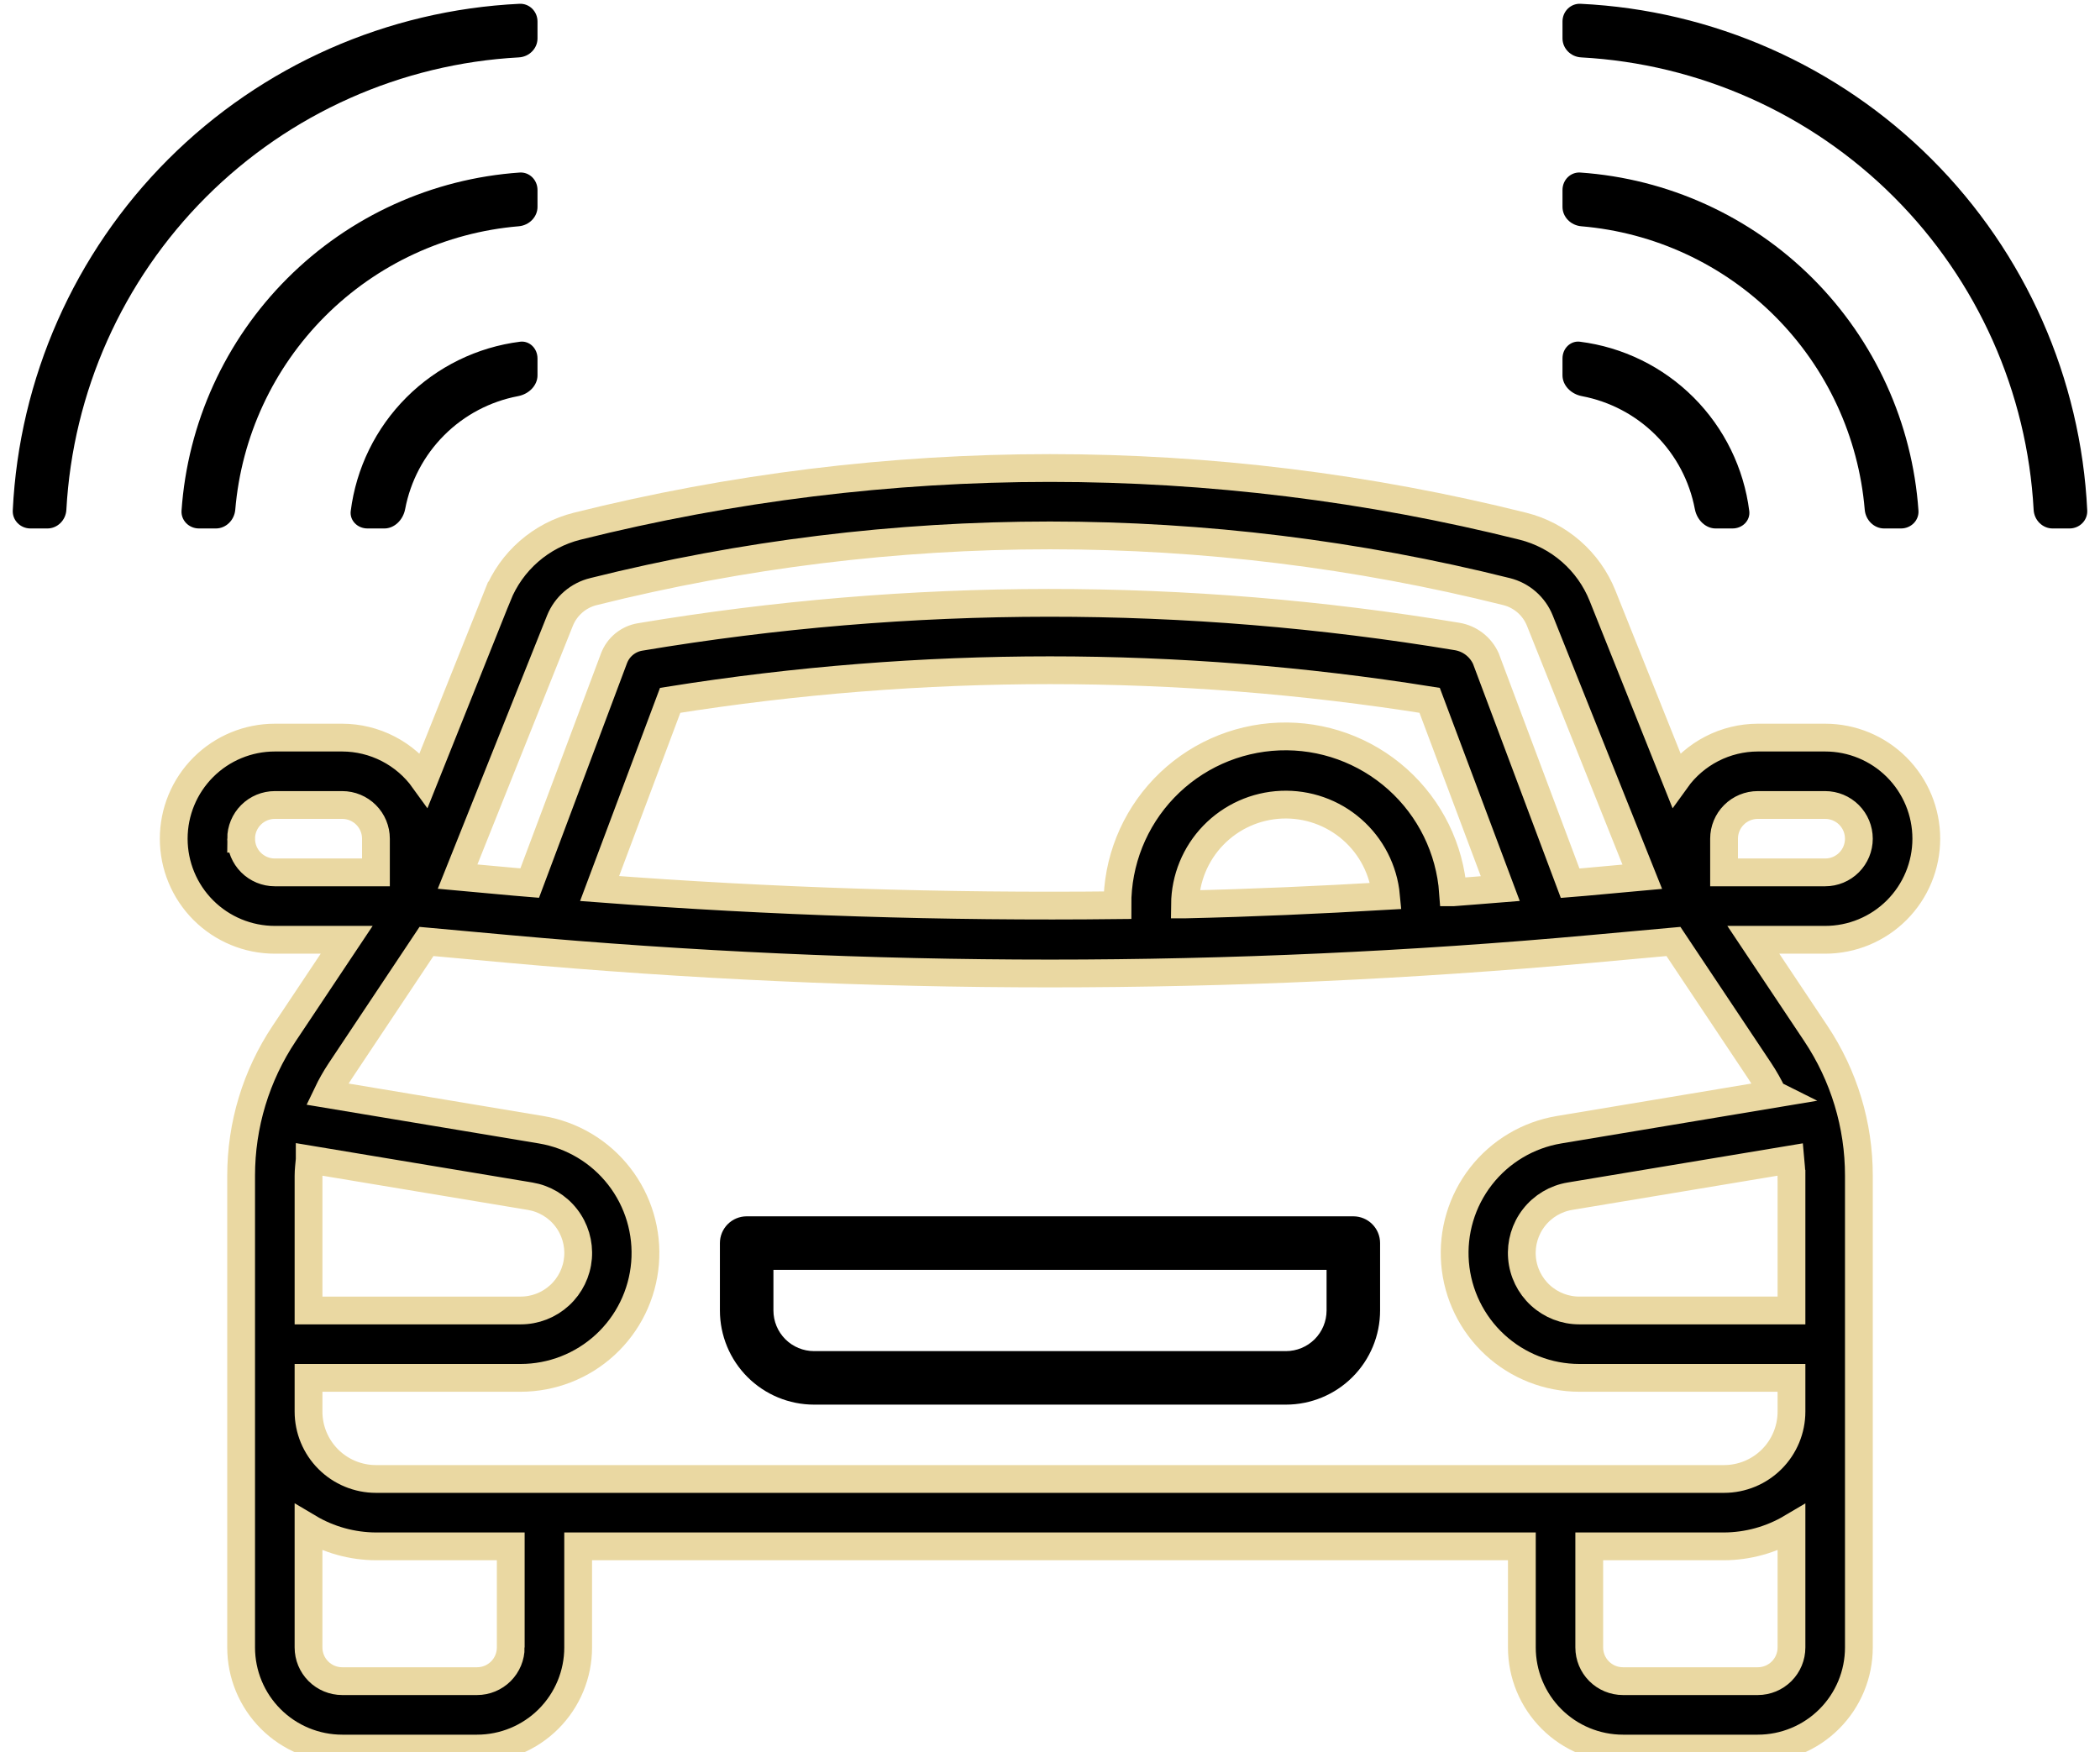 <?xml version="1.0" encoding="UTF-8"?> <svg xmlns="http://www.w3.org/2000/svg" version="1.1" width="1227" height="1024" viewBox="0 0 1227 1024"><title></title><g id="icomoon-ignore"> </g><path stroke="#ead8a2" stroke-linejoin="miter" stroke-linecap="butt" stroke-miterlimit="4" stroke-width="16.234" fill="#000" d="M290.705 348.044l-43.008 107.539c-5.444-7.579-12.61-13.759-20.909-18.028s-17.493-6.507-26.824-6.528h-39.385c-15.668 0-30.694 6.223-41.774 17.303s-17.303 26.106-17.303 41.774c0 15.668 6.224 30.694 17.303 41.773s26.106 17.304 41.774 17.304h41.984l-36.529 54.764c-16.418 24.596-25.169 53.51-25.147 83.083v275.695c0 15.669 6.224 30.694 17.304 41.772s26.105 17.302 41.774 17.302h78.769c15.668 0 30.695-6.223 41.774-17.302s17.303-26.103 17.303-41.772v-59.083h551.389v59.083c0 15.669 6.223 30.694 17.302 41.772s26.103 17.302 41.772 17.302h78.769c15.669 0 30.694-6.223 41.772-17.302s17.302-26.103 17.302-41.772v-275.695c0.026-29.572-8.73-58.486-25.141-83.083l-36.537-54.764h41.984c15.669 0 30.702-6.224 41.781-17.304s17.302-26.105 17.302-41.773c0-15.668-6.223-30.695-17.302-41.774s-26.112-17.303-41.781-17.303h-39.38c-9.331 0.021-18.529 2.259-26.827 6.528s-15.466 10.448-20.904 18.028l-43.008-107.539c-3.999-9.941-10.284-18.795-18.353-25.839s-17.699-12.077-28.089-14.687c-90.38-22.592-183.194-34.021-276.358-34.029h-0.118c-93.126 0.011-185.898 11.44-276.243 34.029-10.389 2.61-20.013 7.644-28.084 14.687s-14.359 15.898-18.351 25.839zM140.885 490.104c0-5.223 2.075-10.232 5.768-13.925s8.702-5.768 13.925-5.768h39.385c5.222 0 10.231 2.074 13.924 5.768s5.768 8.701 5.768 13.925v19.692h-59.077c-5.222 0-10.231-2.074-13.925-5.767s-5.768-8.702-5.768-13.925zM180.96 677.575l128.768 21.445c8.326 1.381 15.829 5.844 21.017 12.503s7.681 15.024 6.984 23.435c-0.697 8.412-4.533 16.253-10.746 21.967s-14.347 8.881-22.788 8.872h-123.923v-78.769c0-3.19 0.413-6.302 0.689-9.453zM298.424 962.723c0 5.217-2.074 10.231-5.768 13.921s-8.701 5.764-13.925 5.764h-78.769c-5.223 0-10.232-2.074-13.925-5.764s-5.768-8.704-5.768-13.921v-69.994c11.922 7.089 25.519 10.849 39.384 10.911h78.769v59.083zM1027.040 982.408h-78.769c-5.226 0-10.231-2.074-13.93-5.764-3.69-3.69-5.764-8.704-5.764-13.921v-59.083h78.769c13.868-0.062 27.463-3.822 39.389-10.884v69.967c0 5.217-2.074 10.231-5.773 13.921-3.69 3.69-8.695 5.764-13.921 5.764zM1046.734 687.028v78.769h-123.93c-8.439 0.009-16.569-3.159-22.784-8.872s-10.046-13.555-10.743-21.967c-0.697-8.412 1.792-16.778 6.983-23.435 5.182-6.659 12.685-11.122 21.018-12.503l128.768-21.445c0.274 3.151 0.689 6.262 0.689 9.453zM1035.859 639.332l-125.007 20.854c-18.044 3.026-34.303 12.721-45.543 27.167s-16.643 32.585-15.138 50.827c1.503 18.24 9.805 35.251 23.258 47.66 13.457 12.41 31.077 19.313 49.376 19.341h123.93v19.693c0 10.445-4.149 20.462-11.538 27.848s-17.408 11.536-27.851 11.536h-787.691c-10.445 0-20.463-4.15-27.849-11.536s-11.535-17.404-11.535-27.848v-19.693h123.923c18.308-0.014 35.942-6.907 49.407-19.311s21.777-29.416 23.288-47.661c1.512-18.246-3.888-36.393-15.127-50.844s-27.5-24.151-45.556-27.178l-125.066-20.854c2.237-4.681 4.796-9.202 7.66-13.528l50.393-75.638 48.049 4.372c104.762 9.511 211.16 14.336 316.258 14.336s211.496-4.825 316.215-14.336l48.057-4.372 50.432 75.638c2.86 4.326 5.42 8.847 7.654 13.528zM692.369 528.524c0.133-15.093 6.057-29.557 16.551-40.406s24.753-17.252 39.833-17.886c15.080-0.635 29.827 4.548 41.195 14.476s18.487 23.844 19.887 38.872c-39.089 2.285-78.179 4.056-117.465 4.943zM849.002 521.434c-1.834-25.402-13.467-49.099-32.443-66.086s-43.811-25.936-69.261-24.957c-25.45 0.979-49.524 11.809-67.14 30.203s-27.394 42.914-27.272 68.383c-101.061 1.142-202.2-2.087-302.552-9.747l41.235-109.982c146.987-23.443 296.76-23.443 443.747 0l41.256 109.982c-9.158 0.709-18.353 1.575-27.569 2.205zM1007.346 490.104c0-5.223 2.074-10.232 5.773-13.925 3.69-3.693 8.695-5.768 13.921-5.768h39.38c5.226 0 10.24 2.074 13.93 5.768s5.764 8.701 5.764 13.925c0 5.222-2.074 10.231-5.764 13.925s-8.704 5.767-13.93 5.767h-59.074v-19.692zM346.789 345.7c87.19-21.79 176.722-32.815 266.594-32.826h0.118c89.938 0.009 179.536 11.040 266.792 32.847 4.346 1.091 8.375 3.196 11.747 6.143s6.003 6.652 7.671 10.812l59.842 149.661-33.474 3.053c-2.895 0.256-5.791 0.433-8.686 0.689l-49.231-131.269c-1.525-3.347-3.845-6.268-6.76-8.51s-6.334-3.735-9.958-4.349c-158.093-26.316-319.456-26.223-477.519 0.275-3.405 0.57-6.6 2.026-9.265 4.22s-4.706 5.052-5.919 8.284l-49.231 131.269c-2.895-0.256-5.789-0.433-8.664-0.689l-33.477-3.053 59.845-149.662c1.694-4.163 4.351-7.866 7.754-10.803s7.453-5.025 11.82-6.093z"></path><path fill="#000" d="M455.963 742.045h-4.058v23.751c0 6.299 2.502 12.34 6.956 16.794s10.495 6.956 16.794 6.956h275.693c6.298 0 12.34-2.502 16.794-6.956s6.956-10.495 6.956-16.794v-23.751h-319.136zM436.271 710.778h354.461c4.146 0 8.123 1.647 11.055 4.579s4.579 6.908 4.579 11.055v39.384c0 14.592-5.796 28.586-16.115 38.904s-24.312 16.115-38.903 16.115h-275.693c-14.592 0-28.586-5.797-38.904-16.115s-16.115-24.312-16.115-38.904v-39.384c0-4.146 1.647-8.123 4.58-11.055s6.908-4.579 11.055-4.579z"></path><path fill="#000" d="M1002.42 308.815c-5.764 0-10.911-4.818-12.156-11.381-3.081-16.224-10.964-31.285-22.81-43.128s-26.906-19.73-43.132-22.809c-6.559-1.246-11.379-6.393-11.379-12.162v-9.831c0-6.078 4.846-10.496 10.178-9.821 25 3.166 48.402 14.54 66.41 32.547 17.999 18.007 29.378 41.408 32.547 66.408 0.671 5.33-3.743 10.176-9.825 10.176h-9.834z"></path><path fill="#000" d="M1100.865 308.815c-5.835 0-10.805-4.785-11.335-11.018-3.593-42.539-22.104-82.637-52.515-113.051-30.42-30.414-70.515-48.922-113.055-52.517-6.232-0.526-11.017-5.505-11.017-11.337v-9.846c0-6 4.82-10.607 10.434-10.217 51.059 3.545 99.319 25.403 135.733 61.82s58.271 84.676 61.82 135.731c0.388 5.613-4.22 10.436-10.214 10.436h-9.852z"></path><path fill="#000" d="M912.943 12.584c0-5.973 4.811-10.644 10.531-10.369 77.144 3.708 150.369 35.987 205.224 90.845s87.137 128.081 90.845 205.226c0.274 5.714-4.396 10.53-10.372 10.53h-9.843c-5.853 0-10.77-4.785-11.105-10.91-3.752-68.715-32.706-133.852-81.611-182.759s-114.044-77.86-182.758-81.608c-6.126-0.334-10.911-5.252-10.911-11.111v-9.844z"></path><path fill="#000" d="M236.74 297.434c-1.246 6.563-6.393 11.381-12.162 11.381h-9.831c-6.078 0-10.496-4.846-9.821-10.176 3.166-25 14.54-48.402 32.547-66.408s41.408-29.381 66.408-32.547c5.33-0.675 10.176 3.743 10.176 9.821v9.831c0 5.769-4.818 10.916-11.381 12.162-16.224 3.079-31.285 10.965-43.128 22.809s-19.73 26.904-22.809 43.128z"></path><path fill="#000" d="M303.622 100.828c5.613-0.39 10.436 4.217 10.436 10.217v9.846c0 5.832-4.785 10.811-11.018 11.337-42.539 3.595-82.637 22.103-113.051 52.517s-48.922 70.512-52.517 113.051c-0.526 6.233-5.505 11.018-11.337 11.018h-9.846c-6 0-10.607-4.823-10.217-10.436 3.545-51.055 25.403-99.314 61.82-135.731s84.676-58.274 135.731-61.82z"></path><path fill="#000" d="M314.059 22.428c0 5.858-4.785 10.777-10.91 11.111-68.715 3.748-133.852 32.7-182.759 81.608s-77.86 114.044-81.608 182.759c-0.334 6.125-5.252 10.91-11.111 10.91h-9.844c-5.973 0-10.644-4.815-10.369-10.53 3.708-77.145 35.987-150.368 90.845-205.226s128.081-87.137 205.226-90.845c5.714-0.275 10.53 4.396 10.53 10.369v9.844z"></path></svg>